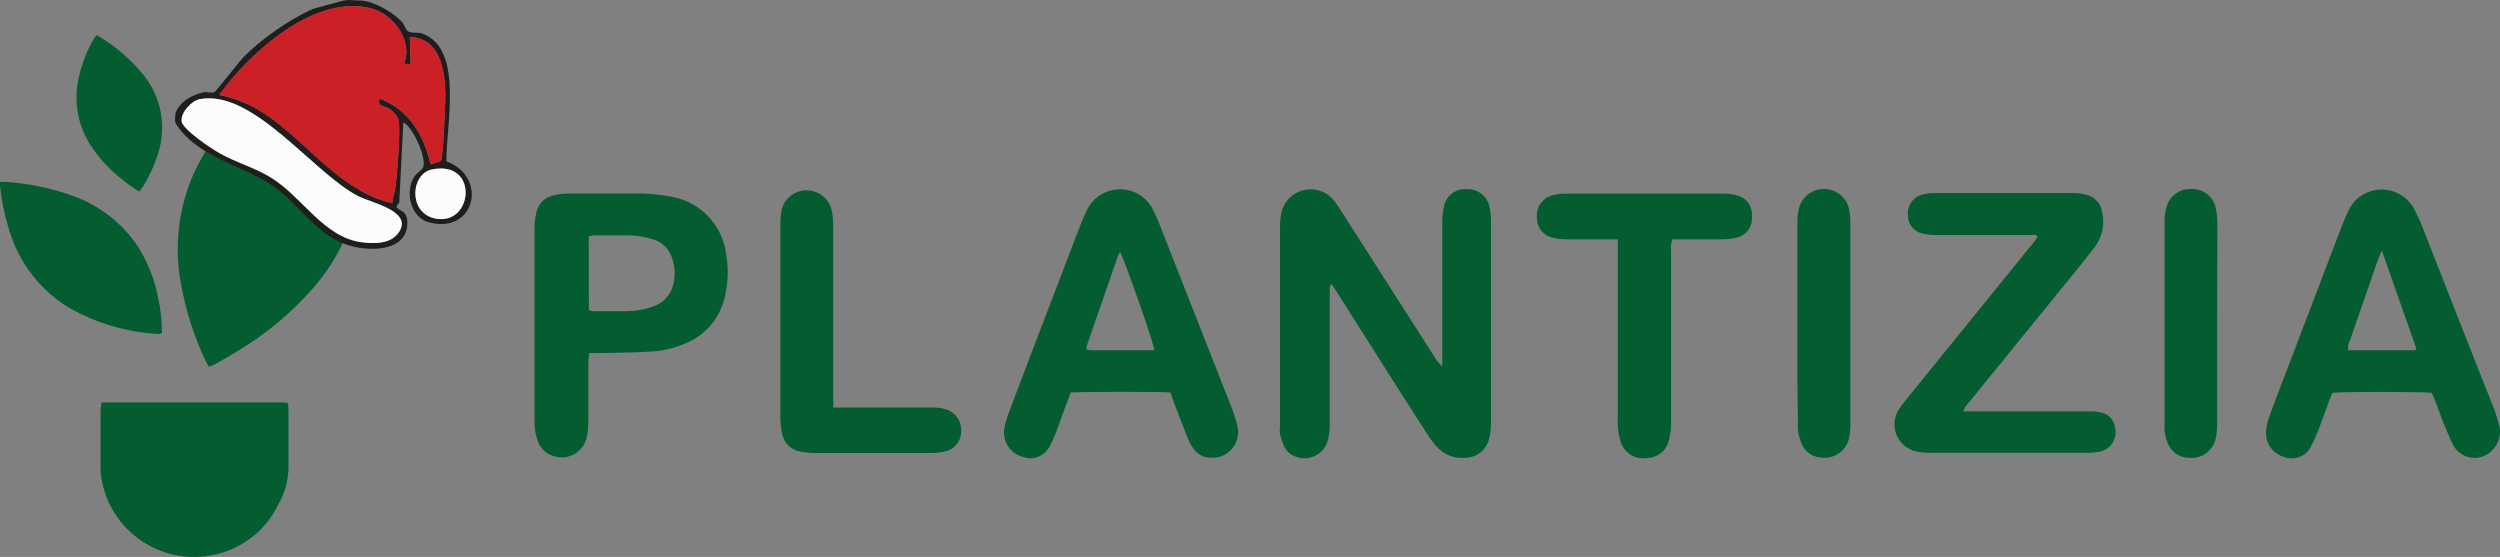 <?xml version="1.0" encoding="UTF-8"?>
<svg id="Layer_1" data-name="Layer 1" xmlns="http://www.w3.org/2000/svg" viewBox="0 0 271.31 60.44">
  <rect x="0" y="0" width="271.31" height="60.44" fill="#808080" stroke="none"/>
  <defs>
    <style>
      .cls-1 {
        fill: #fcfcfc;
      }

      .cls-2 {
        fill: #cc2027;
      }

      .cls-3 {
        fill: #035d30;
      }

      .cls-4 {
        fill: #201e1d;
      }
    </style>
  </defs>
  <g id="Layer_2" data-name="Layer 2">
    <g id="Layer_2-2" data-name="Layer 2-2">
      <path class="cls-3" d="M36.46,4.71c.18.36.32.61.42.87,1.01,2.52,1.72,5.15,2.13,7.83,1.09,6.35-.71,12.85-4.92,17.73-2.4,2.77-5.22,5.13-8.37,7-.8.5-1.62.95-2.44,1.41-.2.1-.4.18-.61.26-.12-.22-.24-.4-.33-.59-1.27-2.67-2.18-5.5-2.7-8.41-.77-4.09-.27-8.31,1.44-12.1,1.06-2.27,2.5-4.34,4.25-6.13,2.78-2.81,5.98-5.17,9.49-7,.5-.3,1.02-.55,1.64-.87Z"/>
      <path class="cls-3" d="M156.52,39.81v-15.7c0-.58.05-1.16.19-1.72.23-1.16,1.29-1.96,2.47-1.86,1.17-.06,2.22.74,2.46,1.89.13.56.18,1.14.17,1.72v21.43c0,.43,0,.87-.06,1.3-.02.25-.07.5-.15.74-.27,1.21-1.35,2.07-2.59,2.07-1.12.11-2.22-.3-3-1.11-.33-.34-.62-.71-.88-1.1-1.48-2.28-2.95-4.57-4.4-6.86-1.89-2.97-3.77-5.94-5.64-8.91-.17-.27-.36-.54-.61-.9-.07.13-.13.27-.17.41v14.81c.02.65-.06,1.31-.26,1.93-.46,1.37-1.95,2.11-3.32,1.65-.07-.03-.15-.05-.22-.09-.49-.18-.89-.54-1.12-1-.21-.46-.37-.94-.48-1.43-.04-.29-.04-.58,0-.87v-21.64c0-.54.06-1.08.18-1.61.46-1.74,2.24-2.77,3.97-2.31.66.17,1.25.55,1.68,1.07.29.37.55.76.8,1.16l10.37,16.21c.17.2.33.37.61.72Z"/>
      <path class="cls-3" d="M263.89,42.63c-.93-.12-9.58-.14-10.75,0-.09.2-.2.42-.29.65-.4,1.09-.78,2.18-1.2,3.26-.24.64-.52,1.27-.84,1.88-.52,1.1-1.8,1.61-2.94,1.17-1.24-.35-2.05-1.52-1.95-2.8.05-.57.19-1.14.39-1.68.62-1.7,1.27-3.39,1.92-5.08,2-5.25,4-10.49,6-15.73.25-.64.54-1.26.86-1.87,1.18-1.87,3.65-2.42,5.52-1.24.47.3.88.7,1.19,1.16.38.66.72,1.35,1,2.06,1.58,4,3.14,8,4.71,12,1,2.53,2,5.05,3,7.58.27.67.5,1.36.68,2.06.3,1,.02,2.08-.72,2.81-.99,1.06-2.66,1.11-3.72.12-.21-.2-.39-.43-.52-.68-.4-.81-.75-1.65-1.09-2.49s-.6-1.63-.91-2.44c-.12-.25-.22-.51-.34-.74ZM258.49,27.19c-.19.44-.29.63-.36.83-.26.71-.5,1.43-.75,2.15-.79,2.25-1.57,4.51-2.35,6.76-.18.33-.25.71-.2,1.08h7.19s.07.01.1,0c.04-.05.08-.11.11-.17l-3.74-10.65Z"/>
      <path class="cls-3" d="M127.01,42.59c-1.47-.1-9.92-.07-10.8,0-.16.41-.33.84-.49,1.28-.38,1-.73,2-1.12,3.06-.19.51-.41,1-.67,1.48-.53,1.08-1.79,1.59-2.92,1.17-1.41-.36-2.29-1.76-2-3.18.15-.71.37-1.4.64-2.07,1.21-3.22,2.45-6.43,3.67-9.64,1.33-3.49,2.67-6.97,4-10.45.22-.57.48-1.13.76-1.68,1.09-1.92,3.54-2.59,5.46-1.49.59.34,1.08.81,1.43,1.39.26.48.5.97.7,1.47,2.67,6.77,5.33,13.55,8,20.33.27.67.48,1.36.63,2.07.32,1.5-.64,2.98-2.15,3.29-.24.05-.49.07-.73.06-.82,0-1.58-.43-2-1.13-.24-.37-.43-.75-.59-1.16-.48-1.21-.94-2.43-1.41-3.65l-.41-1.15ZM121.56,27.35c-.07.11-.14.22-.2.33-1.13,3.25-2.25,6.49-3.38,9.73-.04.18-.07.36-.08.54.2.03.39.05.59.06h6.62s.07.01.1,0c.02-.02.04-.05.05-.08-.15-.89-2.09-6.54-3.44-10-.08-.2-.17-.39-.28-.58h.02Z"/>
      <path class="cls-3" d="M213.07,44.64h13.63c.51-.03,1.01.03,1.5.17.67.2,1.17.76,1.31,1.45.35,1.15-.3,2.36-1.45,2.71-.09.03-.19.05-.28.06-.39.08-.78.12-1.18.12h-17.07c-.51,0-1.01-.05-1.51-.15-1.63-.32-2.69-1.89-2.37-3.52.07-.34.19-.67.37-.97.23-.37.49-.72.77-1.05l13.83-17.06c.18-.22.35-.46.51-.68-.17-.34-.45-.21-.68-.21h-10.34c-.51,0-1.01-.05-1.5-.17-.93-.21-1.58-1.05-1.56-2-.09-.98.51-1.89,1.44-2.19.41-.13.85-.2,1.28-.2h15.33c.47,0,.94.07,1.39.21.87.23,1.52.95,1.64,1.84.31,1.33.02,2.72-.8,3.81-1,1.27-2,2.56-3.05,3.82l-10.57,13c-.29.28-.51.63-.64,1.01Z"/>
      <path class="cls-3" d="M63.91,38.32c0,.48-.05.84-.06,1.19v6.2c0,.58-.05,1.15-.17,1.72-.31,1.5-1.78,2.46-3.27,2.15-.1-.02-.21-.05-.31-.08-.86-.24-1.53-.91-1.78-1.76-.21-.62-.32-1.27-.31-1.93v-21.1c0-.54.07-1.08.19-1.61.18-.96.92-1.71,1.88-1.9.49-.12.99-.19,1.5-.2h7.94c1.16.02,2.31.14,3.45.37,3.1.58,5.47,3.12,5.84,6.25.27,1.54.21,3.12-.16,4.64-.52,2.26-2.1,4.13-4.25,5-1.1.48-2.27.78-3.46.87-1.23.09-2.46.12-3.69.15s-2.12.04-3.34.04ZM63.91,33.65c.1.05.2.09.31.12h3.91c.91-.02,1.8-.18,2.66-.48,1.07-.32,1.91-1.16,2.22-2.23.32-1.05.27-2.18-.13-3.2-.32-.91-1.07-1.61-2-1.88-.86-.28-1.76-.43-2.67-.44-1.23,0-2.47,0-3.7,0-.21.02-.42.06-.62.11l.02,8Z"/>
      <path class="cls-3" d="M11.01,43.67h19.65c.19.01.38.04.57.07.04.22.07.44.08.66v6.41c-.04,1.41-.44,2.78-1.14,4-1.34,2.75-3.87,4.73-6.86,5.38-5.49,1.24-10.95-2.2-12.19-7.69-.1-.44-.17-.88-.21-1.33v-6.41c0-.31.04-.63.1-1.09Z"/>
      <path class="cls-3" d="M175.57,25.97h-5.68c-.51,0-1.01-.07-1.5-.2-.98-.27-1.64-1.18-1.6-2.2-.09-1.05.56-2.02,1.57-2.34.45-.14.92-.21,1.39-.21h17.49c.47,0,.93.08,1.38.22.86.25,1.47,1.02,1.51,1.92.01.18.01.36,0,.54.02.98-.65,1.84-1.6,2.07-.49.13-.99.2-1.5.2h-5.52c-.17.38-.23.81-.16,1.22,0,4.27,0,8.55,0,12.82v6c0,.61-.09,1.21-.24,1.8-.27,1.1-1.24,1.87-2.37,1.9-1.23.2-2.43-.52-2.84-1.7-.17-.55-.28-1.12-.33-1.69-.02-.29-.02-.58,0-.87v-19.48Z"/>
      <path class="cls-3" d="M90.44,44.23h10.76c.54-.02,1.09.06,1.6.24.99.37,1.6,1.35,1.51,2.4-.02,1.06-.78,1.95-1.82,2.14-.46.1-.93.15-1.4.15h-12.71c-.51,0-1.01-.05-1.51-.15-1.03-.16-1.84-.97-2-2-.12-.6-.18-1.22-.18-1.83v-20.82c0-.52.03-1.04.12-1.55.35-1.51,1.86-2.44,3.37-2.08.99.23,1.78.99,2.05,1.96.14.6.2,1.21.19,1.83v18.36l.02,1.35Z"/>
      <path class="cls-3" d="M0,19.74c.2-.01.41-.01.61,0,2.49.16,4.95.67,7.3,1.52,2.9,1.03,5.39,2.98,7.09,5.55,1.04,1.66,1.77,3.5,2.14,5.42.29,1.28.44,2.59.44,3.91-.13.05-.27.09-.41.1-3.41-.18-6.73-1.16-9.69-2.85-3.18-1.94-5.51-5-6.53-8.58-.47-1.51-.79-3.07-.95-4.64-.01-.14-.01-.29,0-.43Z"/>
      <path class="cls-3" d="M195.06,35.13v-11c-.02-.62.07-1.23.26-1.82.55-1.45,2.16-2.18,3.61-1.63.72.27,1.29.82,1.59,1.53.11.3.19.62.23.94.04.4.06.79.06,1.19v21.41c.02.54-.02,1.08-.11,1.62-.22,1.48-1.59,2.49-3.07,2.28-.89-.05-1.69-.57-2.07-1.38-.21-.5-.36-1.02-.44-1.55-.03-.36-.03-.72,0-1.08-.07-3.49-.09-7-.06-10.51Z"/>
      <path class="cls-3" d="M240.61,35.23v10.54c.02.54-.02,1.08-.11,1.62-.2,1.39-1.44,2.4-2.85,2.3-1.09.02-2.07-.66-2.44-1.68-.15-.41-.25-.83-.3-1.26-.02-.29-.02-.58,0-.87,0-7.21,0-14.42,0-21.63-.03-.61.05-1.23.22-1.82.33-1.15,1.39-1.94,2.59-1.92,1.24-.1,2.38.71,2.7,1.91.15.6.22,1.21.22,1.82-.02,3.68-.03,7.33-.03,10.99Z"/>
      <path class="cls-3" d="M10.5,3.81c1.96,1.13,3.7,2.62,5.12,4.39,1.91,2.4,2.48,5.6,1.52,8.51-.39,1.24-.93,2.43-1.62,3.54-.13.19-.26.37-.41.54-.74-.45-1.44-.96-2.1-1.52-1.16-.92-2.17-2.02-3-3.24-1.51-2.17-2.05-4.87-1.5-7.46.33-1.56.9-3.06,1.71-4.44.09-.11.18-.22.28-.32Z"/>
    </g>
  </g>
  <g>
    <path class="cls-4" d="M39.03.05c.54.03,1.08.15,1.58.36,1.11.46,2.09,1.04,2.98,1.94.28.28.46.89.67,1.03.42.27,1.06.09,1.53.25,4.64,1.62,2.56,10.2,2.66,13.88,4.56,1.71,3.11,7.92-1.86,6.63-2.01-.52-2.64-3.2-1.7-4.86.27-.48.92-.8,1.05-1.17.34-.97-1.08-4.28-2.17-4.83l-.44,8.68c0,.09-.39.37-.26.56.27.4,1.16.3,1.14,1.69-.04,3.27-4.45,3.11-6.71,2.3-3.45-1.23-5.16-4.62-8.23-6.57-3.3-2.1-7.89-2.95-10.17-6.49-.08-.13-.12-.28-.11-.43l.03-.51c0-.15.04-.31.11-.45.51-1.02,1.46-1.67,2.9-2.03.38-.1.95.1,1.24-.04.23-.11,2.68-3.34,3.31-3.95,2.03-1.97,4.48-3.67,7.03-4.92.2-.1.41-.17.62-.23l2.83-.77c.33-.09.68-.13,1.02-.11l.95.05ZM43.84,6.91c1.04-2.44-1.16-5.39-3.56-6-6.15-1.58-13.2,4.81-16.49,9.4,7.69,1.41,11.19,10.04,18.79,11.73.02-.62.28-1.19.35-1.81.18-1.53.53-5.75.34-7.09-.06-.47-.56-1-.92-1.27-.67-.5-1.44-.16-1.15-1.17,3.2,1.21,4.78,3.94,5.53,7.14.3-.15.96-.21,1.13-.42.22-.29.49-6.33.47-7.21-.07-2.66-.56-6.05-3.86-6.2l.09,2.95-.73-.04ZM21.73,10.75c-.92.16-2.11,1.43-2.02,2.41.08.86,3.15,2.91,4,3.41,1.82,1.06,3.82,1.59,5.59,2.65,3.56,2.14,5.76,6.55,9.99,7.08,1.33.17,3.11.19,3.97-1.05,1.61-2.32-2.91-3.19-4.37-3.95-4.93-2.53-11.32-11.56-17.16-10.54ZM46.88,18.39c-2.3.46-2.57,4.61.22,5.29,4.22,1.03,4.99-6.34-.22-5.29Z"/>
    <path class="cls-2" d="M43.84,6.91l.73.04-.09-2.95c3.3.15,3.79,3.54,3.86,6.2.02.89-.25,6.93-.47,7.21-.17.22-.84.27-1.13.42-.75-3.2-2.34-5.93-5.53-7.14-.29,1.01.49.67,1.15,1.17.36.27.86.8.92,1.27.19,1.35-.17,5.56-.34,7.09-.07.62-.33,1.19-.35,1.81-7.61-1.69-11.1-10.32-18.79-11.73C27.08,5.72,34.13-.68,40.28.91c2.4.62,4.6,3.56,3.56,6Z"/>
    <path class="cls-1" d="M21.73,10.75c5.84-1.02,12.23,8.01,17.16,10.54,1.46.75,5.98,1.62,4.37,3.95-.86,1.25-2.63,1.22-3.97,1.05-4.23-.53-6.43-4.94-9.99-7.08-1.77-1.07-3.77-1.59-5.59-2.65-.85-.49-3.92-2.55-4-3.41-.09-.98,1.1-2.24,2.02-2.41Z"/>
    <path class="cls-1" d="M46.88,18.39c5.21-1.05,4.45,6.32.22,5.29-2.8-.68-2.52-4.82-.22-5.29Z"/>
  </g>
</svg>